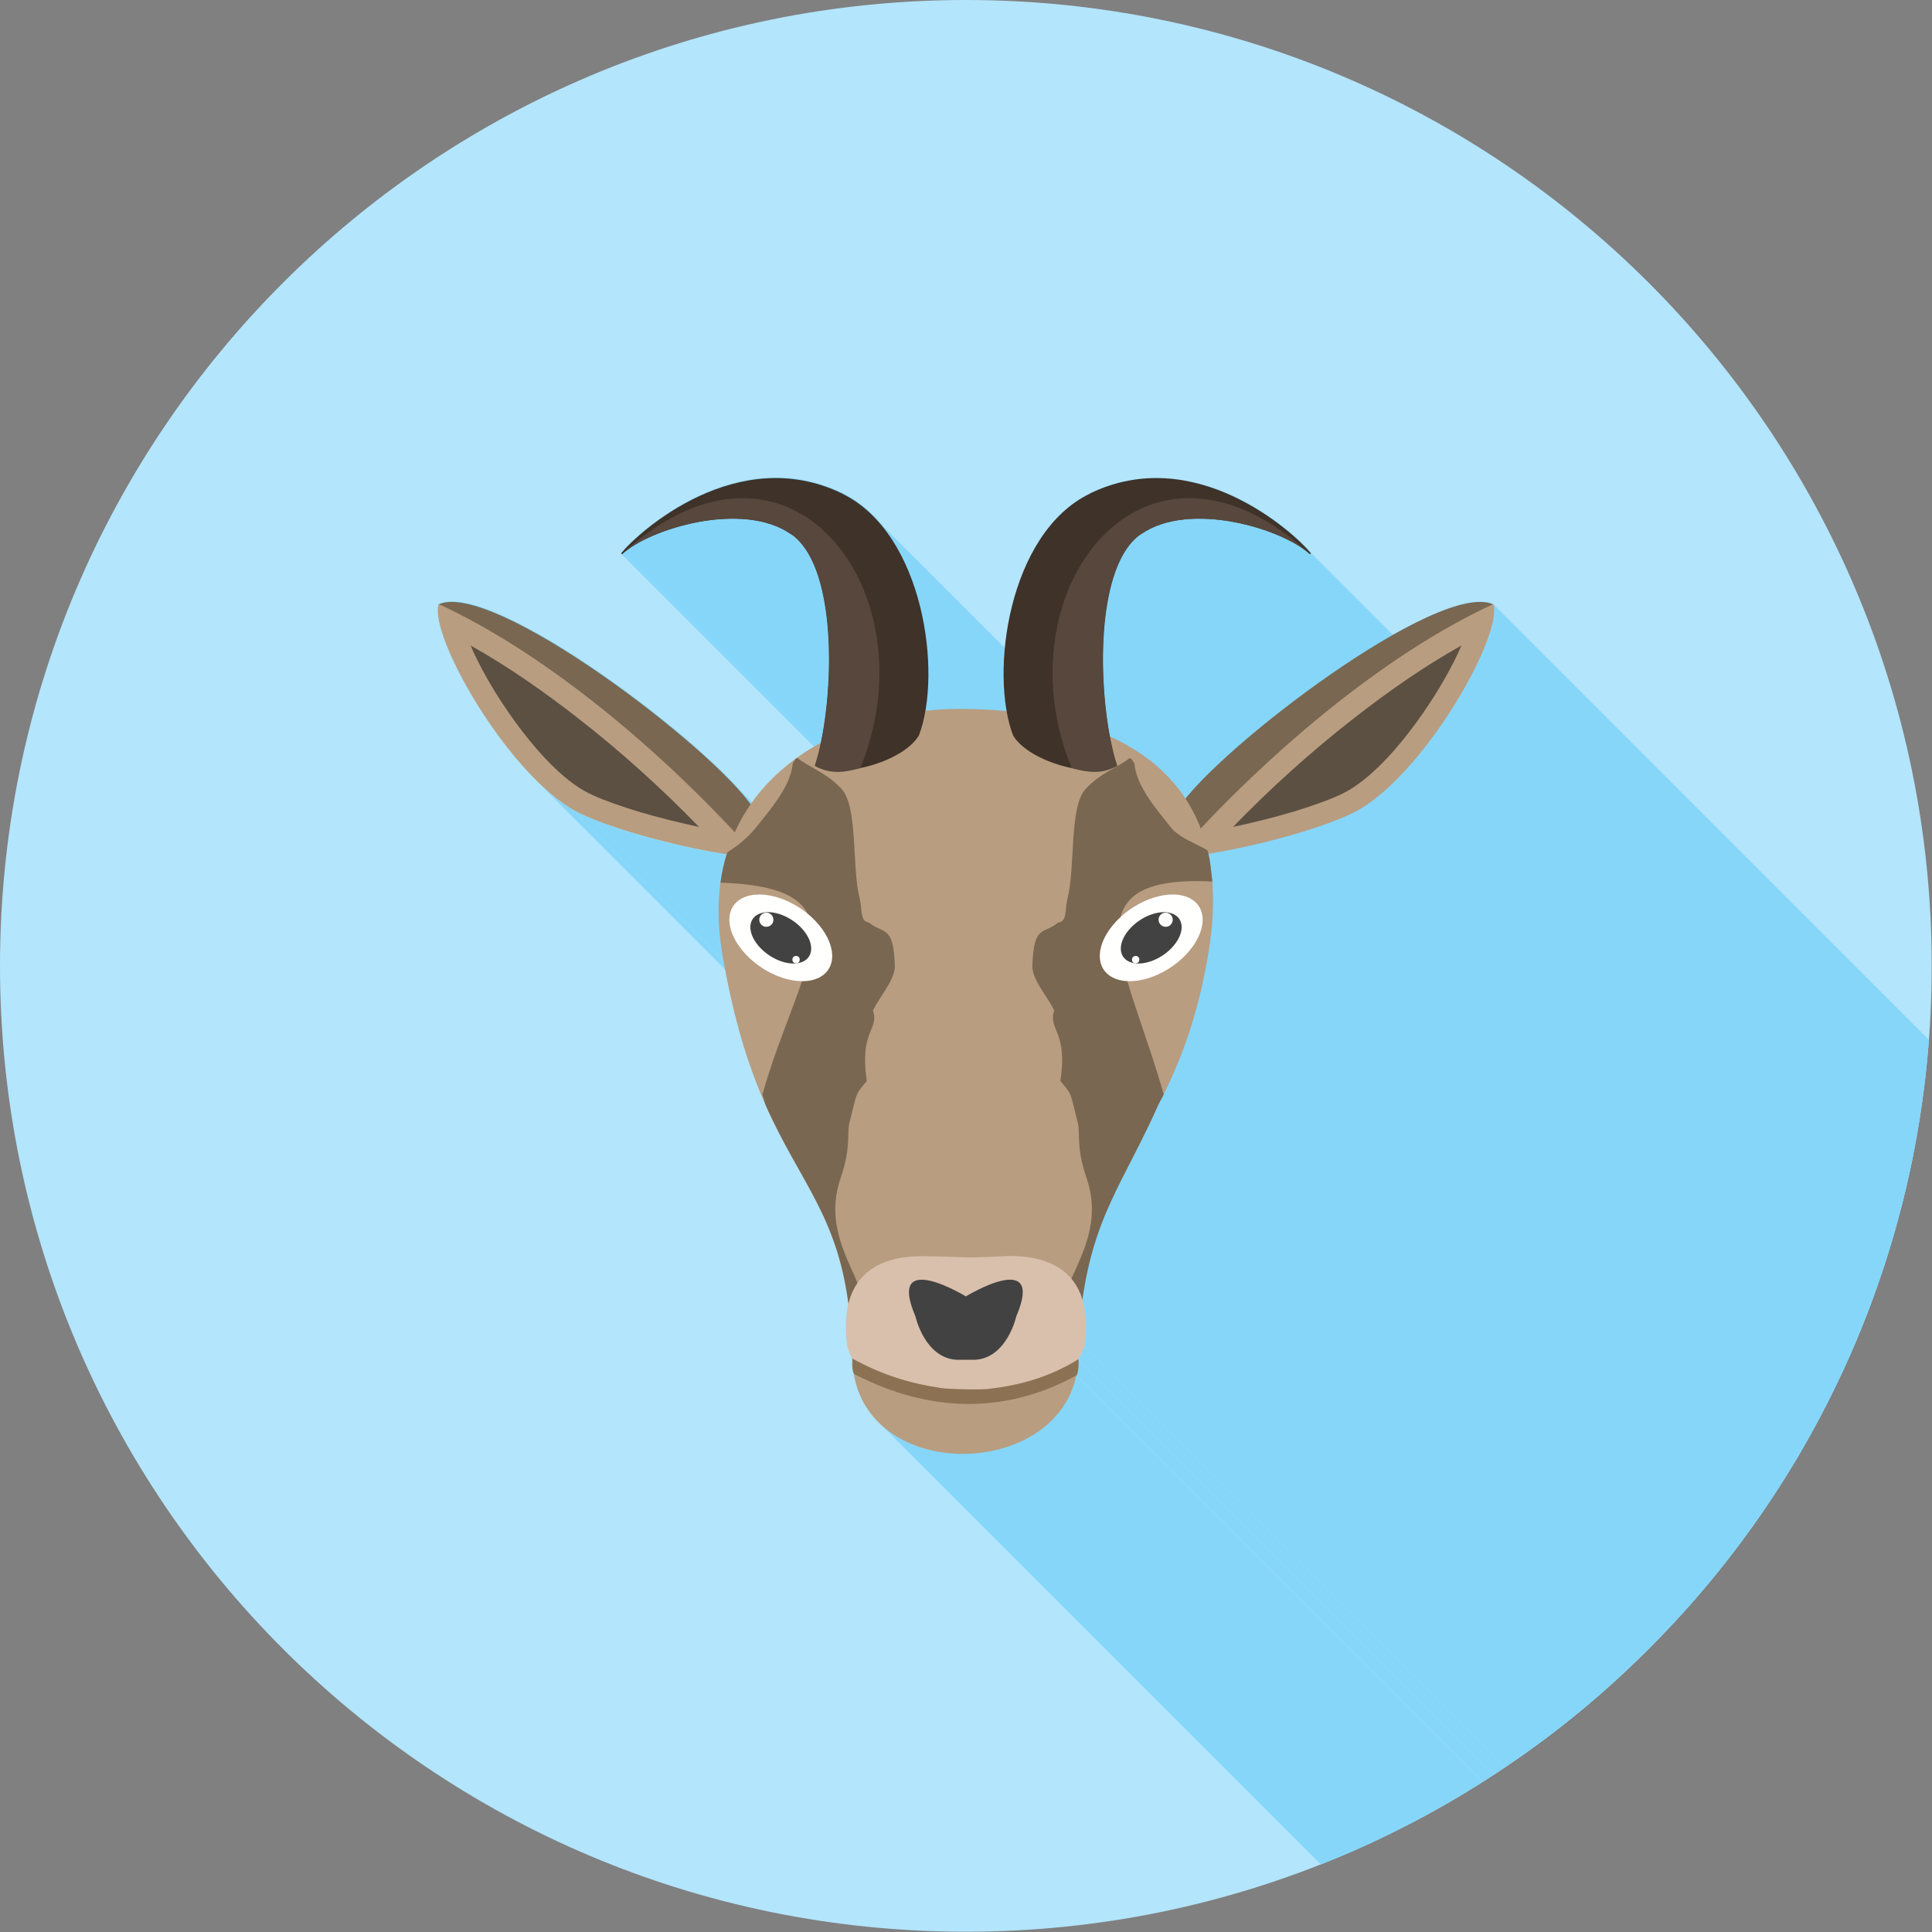 <?xml version="1.0" encoding="UTF-8"?>
<!DOCTYPE svg PUBLIC "-//W3C//DTD SVG 1.1//EN" "http://www.w3.org/Graphics/SVG/1.1/DTD/svg11.dtd">
<!-- Creator: CorelDRAW -->
<svg xmlns="http://www.w3.org/2000/svg" xml:space="preserve" width="6.827in" height="6.827in" style="shape-rendering:geometricPrecision; text-rendering:geometricPrecision; image-rendering:optimizeQuality; fill-rule:evenodd; clip-rule:evenodd"
viewBox="0 0 6.827 6.827"
 xmlns:xlink="http://www.w3.org/1999/xlink">
 <rect x="0" y="0" width="6.827" height="6.827" fill="#808080" stroke="none"/>
 <defs>
  <style type="text/css">
   <![CDATA[
    .fil2 {fill:none}
    .fil10 {fill:#3F3229}
    .fil7 {fill:#424242}
    .fil11 {fill:#57473C}
    .fil5 {fill:#5C5042}
    .fil3 {fill:#796751}
    .fil1 {fill:#86D6FA}
    .fil9 {fill:#8C7252}
    .fil0 {fill:#B3E5FC}
    .fil4 {fill:#B89D80}
    .fil8 {fill:#D9C0AC}
    .fil6 {fill:#FFFFFE}
   ]]>
  </style>
   <clipPath id="id0">
    <path d="M3.413 -3.93701e-006c1.885,0 3.413,1.528 3.413,3.413 0,1.885 -1.528,3.413 -3.413,3.413 -1.885,0 -3.413,-1.528 -3.413,-3.413 0,-1.885 1.528,-3.413 3.413,-3.413z"/>
   </clipPath>
 </defs>
 <g id="Layer_x0020_1">
  <path class="fil0" d="M3.413 -3.93701e-006c1.885,0 3.413,1.528 3.413,3.413 0,1.885 -1.528,3.413 -3.413,3.413 -1.885,0 -3.413,-1.528 -3.413,-3.413 0,-1.885 1.528,-3.413 3.413,-3.413z"/>
  <g style="clip-path:url(#id0)">
   <g id="_490945464">
    <g>
     <polygon id="_5178693441" class="fil1" points="2.823,1.911 6.609,5.697 6.596,5.685 6.582,5.674 6.566,5.664 6.549,5.654 6.531,5.646 6.512,5.639 6.493,5.633 6.473,5.629 6.452,5.625 6.432,5.622 6.41,5.62 6.389,5.619 6.367,5.619 6.346,5.62 6.324,5.621 6.302,5.623 6.281,5.626 6.259,5.63 6.238,5.634 6.216,5.638 6.196,5.644 6.175,5.649 6.156,5.655 6.136,5.662 6.118,5.669 6.1,5.676 6.082,5.683 6.066,5.691 6.051,5.699 6.036,5.707 6.023,5.715 6.01,5.724 5.999,5.732 5.989,5.74 2.203,1.954 2.213,1.946 2.224,1.937 2.236,1.929 2.25,1.921 2.264,1.913 2.28,1.905 2.296,1.897 2.313,1.89 2.331,1.882 2.35,1.876 2.369,1.869 2.389,1.863 2.409,1.857 2.43,1.852 2.451,1.847 2.473,1.843 2.494,1.84 2.516,1.837 2.538,1.835 2.56,1.833 2.581,1.833 2.603,1.833 2.624,1.834 2.645,1.836 2.666,1.838 2.686,1.842 2.706,1.847 2.726,1.853 2.744,1.86 2.762,1.868 2.78,1.877 2.796,1.888 2.81,1.899 "/>
     <polygon id="_517868912" class="fil1" points="4.626,1.947 8.412,5.733 8.419,5.741 4.633,1.955 "/>
     <polygon id="_517869968" class="fil1" points="4.624,1.954 8.41,5.74 8.4,5.732 8.389,5.724 8.377,5.715 8.363,5.707 8.349,5.699 8.333,5.691 8.317,5.683 8.3,5.676 8.282,5.669 8.263,5.662 8.244,5.655 8.224,5.649 8.203,5.644 8.183,5.638 8.162,5.634 8.14,5.63 8.119,5.626 8.097,5.623 8.075,5.621 8.053,5.62 8.032,5.619 8.01,5.619 7.989,5.62 7.968,5.622 7.947,5.625 7.927,5.629 7.907,5.633 7.887,5.639 7.869,5.646 7.851,5.654 7.833,5.664 7.817,5.674 7.803,5.685 7.791,5.697 7.779,5.71 7.768,5.725 7.757,5.741 7.748,5.758 7.739,5.777 7.731,5.797 7.723,5.817 7.717,5.839 7.71,5.861 7.705,5.884 7.7,5.908 7.696,5.932 7.693,5.957 7.69,5.982 7.687,6.008 7.686,6.034 7.684,6.061 7.683,6.087 7.683,6.113 7.683,6.14 7.684,6.166 7.685,6.193 7.687,6.219 7.689,6.245 7.691,6.27 7.694,6.295 7.697,6.319 7.7,6.343 7.704,6.366 7.708,6.389 3.922,2.602 3.918,2.58 3.914,2.557 3.91,2.533 3.907,2.509 3.905,2.484 3.902,2.458 3.9,2.433 3.899,2.406 3.898,2.38 3.897,2.354 3.897,2.327 3.897,2.301 3.898,2.274 3.899,2.248 3.901,2.222 3.903,2.196 3.906,2.171 3.91,2.146 3.914,2.121 3.919,2.098 3.924,2.075 3.93,2.052 3.937,2.031 3.944,2.01 3.952,1.991 3.961,1.972 3.971,1.955 3.981,1.939 3.992,1.924 4.004,1.91 4.017,1.898 4.031,1.888 4.047,1.877 4.064,1.868 4.082,1.86 4.101,1.853 4.12,1.847 4.14,1.842 4.161,1.838 4.181,1.836 4.202,1.834 4.224,1.833 4.245,1.833 4.267,1.833 4.289,1.835 4.311,1.837 4.332,1.84 4.354,1.843 4.375,1.847 4.396,1.852 4.417,1.857 4.438,1.863 4.457,1.869 4.477,1.876 4.495,1.882 4.513,1.89 4.53,1.897 4.547,1.905 4.562,1.913 4.577,1.921 4.59,1.929 4.603,1.937 4.614,1.946 "/>
     <polygon id="_517870016" class="fil1" points="3.102,1.841 6.888,5.627 6.905,5.648 6.922,5.669 6.937,5.692 6.952,5.715 6.966,5.739 6.978,5.764 6.99,5.79 7.001,5.816 7.011,5.843 7.021,5.87 7.029,5.898 7.036,5.926 7.043,5.954 7.049,5.982 7.054,6.01 7.058,6.038 7.061,6.066 7.064,6.094 7.066,6.121 7.067,6.148 7.067,6.175 7.066,6.201 7.065,6.226 7.063,6.251 7.06,6.275 7.056,6.298 3.27,2.512 3.273,2.489 3.276,2.465 3.278,2.44 3.28,2.415 3.28,2.388 3.28,2.362 3.279,2.335 3.278,2.307 3.275,2.28 3.272,2.252 3.268,2.223 3.263,2.195 3.257,2.167 3.25,2.139 3.243,2.111 3.234,2.084 3.225,2.057 3.215,2.03 3.204,2.004 3.192,1.978 3.179,1.953 3.166,1.929 3.151,1.905 3.135,1.883 3.119,1.861 "/>
     <polygon id="_517869656" class="fil1" points="3.925,2.618 7.711,6.404 7.712,6.41 7.713,6.416 7.715,6.422 7.716,6.428 7.717,6.434 7.719,6.44 7.72,6.445 7.722,6.451 7.723,6.456 7.724,6.462 7.726,6.467 7.727,6.472 7.729,6.477 7.73,6.482 7.732,6.487 7.734,6.492 3.947,2.706 3.946,2.701 3.944,2.696 3.943,2.691 3.941,2.686 3.94,2.681 3.938,2.675 3.937,2.67 3.935,2.665 3.934,2.659 3.932,2.653 3.931,2.648 3.93,2.642 3.928,2.636 3.927,2.63 3.926,2.624 "/>
     <polygon id="_517870808" class="fil1" points="3.947,2.706 7.734,6.492 7.729,6.494 7.725,6.496 7.721,6.498 7.717,6.5 7.713,6.502 7.709,6.503 7.705,6.505 7.701,6.506 7.696,6.508 7.692,6.509 7.688,6.51 7.683,6.511 7.679,6.512 7.674,6.512 7.67,6.513 7.665,6.513 7.66,6.513 7.655,6.513 7.65,6.513 7.645,6.513 7.64,6.513 7.634,6.513 7.629,6.512 7.623,6.511 7.617,6.51 7.611,6.509 7.605,6.508 7.599,6.507 7.593,6.505 7.586,6.503 7.579,6.502 7.572,6.5 3.786,2.713 3.793,2.715 3.8,2.717 3.806,2.719 3.813,2.72 3.819,2.722 3.825,2.723 3.831,2.724 3.837,2.725 3.843,2.726 3.848,2.726 3.853,2.727 3.859,2.727 3.864,2.727 3.869,2.727 3.874,2.727 3.879,2.727 3.883,2.726 3.888,2.726 3.893,2.725 3.897,2.724 3.901,2.724 3.906,2.723 3.91,2.721 3.914,2.72 3.919,2.719 3.923,2.717 3.927,2.716 3.931,2.714 3.935,2.712 3.939,2.71 3.943,2.708 "/>
     <polygon id="_517870952" class="fil1" points="4.201,2.969 7.987,6.756 7.975,6.755 7.964,6.753 7.954,6.752 7.945,6.75 7.936,6.747 7.928,6.744 7.922,6.741 7.916,6.738 7.911,6.733 4.125,2.947 4.13,2.951 4.135,2.955 4.142,2.958 4.15,2.961 4.158,2.963 4.168,2.965 4.178,2.967 4.189,2.968 "/>
     <polygon id="_517870616" class="fil1" points="4.633,1.955 8.419,5.741 8.415,5.745 4.629,1.959 "/>
     <polygon id="_517870688" class="fil1" points="4.629,1.959 8.415,5.745 8.415,5.744 8.414,5.744 8.414,5.743 8.413,5.743 8.412,5.742 8.412,5.741 8.411,5.741 8.41,5.74 4.624,1.954 4.625,1.954 4.625,1.955 4.626,1.956 4.627,1.956 4.627,1.957 4.628,1.957 4.629,1.958 "/>
     <polygon id="_517870856" class="fil1" points="5.277,2.135 9.063,5.922 9.066,5.933 9.066,5.946 9.065,5.961 9.063,5.978 9.059,5.997 9.053,6.016 9.046,6.038 9.038,6.06 9.028,6.084 9.017,6.109 9.005,6.134 8.992,6.161 8.978,6.188 8.963,6.215 8.947,6.243 8.93,6.271 8.913,6.299 8.894,6.327 8.875,6.355 8.856,6.382 8.835,6.41 8.815,6.436 8.793,6.462 8.772,6.487 8.75,6.512 8.728,6.535 8.705,6.557 8.683,6.578 8.66,6.597 8.638,6.615 8.615,6.631 8.593,6.645 4.806,2.859 4.829,2.845 4.851,2.829 4.874,2.811 4.897,2.792 4.919,2.771 4.941,2.749 4.964,2.725 4.985,2.701 5.007,2.676 5.028,2.65 5.049,2.623 5.069,2.596 5.089,2.568 5.108,2.541 5.126,2.513 5.144,2.484 5.161,2.457 5.177,2.429 5.192,2.401 5.206,2.374 5.219,2.348 5.231,2.323 5.242,2.298 5.251,2.274 5.26,2.252 5.267,2.23 5.272,2.21 5.276,2.192 5.279,2.175 5.28,2.16 5.279,2.147 "/>
     <polygon id="_517870640" class="fil1" points="3.922,2.602 7.708,6.389 7.708,6.391 7.709,6.393 7.709,6.395 7.709,6.396 7.71,6.398 7.71,6.4 7.71,6.402 7.711,6.404 3.925,2.618 3.924,2.616 3.924,2.614 3.923,2.612 3.923,2.61 3.923,2.608 3.922,2.606 3.922,2.604 "/>
     <polygon id="_517870784" class="fil1" points="4.806,2.859 8.593,6.645 8.583,6.651 8.573,6.656 8.563,6.661 8.551,6.667 8.539,6.672 8.526,6.678 8.512,6.683 8.498,6.689 8.483,6.694 8.468,6.7 8.452,6.706 8.435,6.711 8.418,6.717 8.401,6.722 8.383,6.728 8.365,6.733 8.347,6.738 8.328,6.744 8.309,6.749 8.29,6.754 8.271,6.759 8.251,6.764 8.232,6.769 8.212,6.773 8.192,6.778 8.173,6.782 8.153,6.786 8.134,6.79 8.114,6.794 8.095,6.797 8.076,6.801 8.057,6.804 4.27,3.017 4.289,3.014 4.308,3.011 4.328,3.007 4.347,3.004 4.367,3 4.386,2.996 4.406,2.991 4.426,2.987 4.445,2.982 4.465,2.978 4.484,2.973 4.504,2.968 4.523,2.963 4.542,2.957 4.56,2.952 4.579,2.947 4.597,2.941 4.615,2.936 4.632,2.931 4.649,2.925 4.665,2.919 4.681,2.914 4.697,2.908 4.712,2.903 4.726,2.897 4.74,2.891 4.753,2.886 4.765,2.88 4.776,2.875 4.787,2.87 4.797,2.864 "/>
     <polygon id="_517870664" class="fil1" points="4.205,2.97 7.991,6.756 7.991,6.756 7.99,6.756 7.99,6.756 7.989,6.756 7.989,6.756 7.988,6.756 7.987,6.756 7.987,6.756 4.201,2.969 4.201,2.969 4.202,2.969 4.202,2.969 4.203,2.969 4.203,2.969 4.204,2.969 4.205,2.969 "/>
     <polygon id="_517870304" class="fil1" points="4.27,3.018 8.056,6.804 8.048,6.805 8.04,6.806 8.032,6.807 8.024,6.809 8.016,6.81 8.009,6.811 8.001,6.812 7.993,6.813 7.986,6.814 7.978,6.814 7.971,6.815 7.964,6.816 7.956,6.817 7.949,6.817 7.942,6.818 7.935,6.819 4.149,3.032 4.156,3.032 4.163,3.031 4.17,3.031 4.177,3.03 4.185,3.029 4.192,3.028 4.2,3.027 4.207,3.026 4.215,3.026 4.222,3.025 4.23,3.023 4.238,3.022 4.246,3.021 4.254,3.02 4.262,3.019 "/>
     <polygon id="_517870880" class="fil1" points="3.786,2.713 7.572,6.5 7.564,6.498 7.556,6.496 7.548,6.494 7.54,6.492 7.532,6.49 7.524,6.487 7.517,6.485 7.509,6.482 7.501,6.479 7.493,6.476 7.486,6.473 7.478,6.47 7.471,6.467 7.464,6.463 7.457,6.46 7.45,6.456 7.443,6.452 7.436,6.449 7.43,6.445 7.423,6.44 7.417,6.436 7.411,6.432 7.406,6.428 7.4,6.423 7.395,6.419 7.39,6.414 7.385,6.409 3.599,2.623 3.604,2.628 3.609,2.632 3.614,2.637 3.619,2.641 3.625,2.646 3.631,2.65 3.637,2.654 3.643,2.658 3.65,2.662 3.657,2.666 3.663,2.67 3.67,2.674 3.677,2.677 3.685,2.68 3.692,2.684 3.7,2.687 3.707,2.69 3.715,2.693 3.723,2.696 3.73,2.698 3.738,2.701 3.746,2.703 3.754,2.706 3.762,2.708 3.77,2.71 3.778,2.712 "/>
     <polygon id="_521424080" class="fil1" points="2.998,4.605 6.785,8.392 6.785,8.395 6.785,8.398 6.786,8.401 6.786,8.404 6.787,8.407 6.787,8.41 6.787,8.413 6.788,8.416 3.001,4.63 3.001,4.627 3.001,4.624 3,4.62 3,4.617 3,4.614 2.999,4.611 2.999,4.608 "/>
     <polygon id="_521424536" class="fil1" points="3.001,4.63 6.788,8.416 6.788,8.421 6.789,8.426 6.789,8.431 6.79,8.435 6.79,8.44 6.791,8.445 6.791,8.45 6.792,8.455 6.792,8.461 6.792,8.466 6.793,8.471 6.793,8.476 6.794,8.481 6.794,8.486 6.794,8.492 6.795,8.497 6.795,8.502 6.795,8.508 6.796,8.513 6.796,8.519 6.796,8.524 6.796,8.53 6.797,8.535 6.797,8.541 6.797,8.546 6.797,8.552 6.797,8.558 6.797,8.564 6.798,8.569 6.798,8.575 6.798,8.581 6.798,8.587 3.012,4.801 3.011,4.795 3.011,4.789 3.011,4.783 3.011,4.777 3.011,4.772 3.011,4.766 3.011,4.76 3.01,4.755 3.01,4.749 3.01,4.743 3.01,4.738 3.01,4.732 3.009,4.727 3.009,4.722 3.009,4.716 3.008,4.711 3.008,4.705 3.008,4.7 3.007,4.695 3.007,4.69 3.007,4.685 3.006,4.679 3.006,4.674 3.005,4.669 3.005,4.664 3.004,4.659 3.004,4.654 3.004,4.649 3.003,4.644 3.002,4.639 3.002,4.635 "/>
     <polygon id="_521424368" class="fil1" points="2.653,2.842 6.439,6.629 6.44,6.63 6.441,6.631 6.442,6.633 6.443,6.634 6.444,6.635 6.445,6.637 6.446,6.638 6.447,6.639 2.66,2.853 2.66,2.852 2.659,2.85 2.658,2.849 2.657,2.848 2.656,2.846 2.655,2.845 2.654,2.844 "/>
     <polygon id="_521423936" class="fil1" points="2.568,3.019 6.355,6.806 6.335,6.803 6.316,6.799 6.296,6.796 6.277,6.792 6.257,6.788 6.237,6.784 6.217,6.78 6.197,6.775 6.177,6.771 6.157,6.766 6.137,6.761 6.117,6.756 6.097,6.751 6.078,6.746 6.059,6.74 6.04,6.735 6.021,6.729 6.003,6.724 5.985,6.718 5.968,6.713 5.951,6.707 5.935,6.701 5.919,6.695 5.904,6.69 5.889,6.684 5.875,6.678 5.862,6.673 5.849,6.667 5.837,6.662 5.826,6.656 5.816,6.651 5.807,6.645 2.02,2.859 2.03,2.864 2.04,2.87 2.051,2.875 2.063,2.881 2.075,2.886 2.089,2.892 2.103,2.898 2.117,2.903 2.133,2.909 2.149,2.915 2.165,2.921 2.182,2.926 2.199,2.932 2.217,2.938 2.235,2.943 2.254,2.949 2.273,2.954 2.292,2.959 2.311,2.965 2.331,2.97 2.35,2.975 2.37,2.98 2.39,2.984 2.41,2.989 2.43,2.993 2.45,2.998 2.47,3.002 2.49,3.006 2.51,3.009 2.53,3.013 2.549,3.016 "/>
     <polygon id="_521424056" class="fil1" points="3.833,4.759 7.619,8.545 7.618,8.548 7.617,8.551 7.615,8.554 7.614,8.557 7.613,8.56 7.611,8.563 7.61,8.566 7.609,8.569 7.607,8.572 7.606,8.575 7.604,8.578 7.603,8.58 7.602,8.583 7.6,8.586 7.599,8.589 7.598,8.592 3.811,4.805 3.813,4.803 3.814,4.8 3.815,4.797 3.817,4.794 3.818,4.791 3.82,4.788 3.821,4.786 3.822,4.783 3.824,4.78 3.825,4.777 3.826,4.774 3.828,4.771 3.829,4.768 3.83,4.765 3.832,4.762 "/>
     <polygon id="_521424272" class="fil1" points="3.811,4.805 7.598,8.592 7.598,8.594 7.598,8.597 7.598,8.6 7.597,8.604 7.597,8.607 7.597,8.611 7.597,8.615 7.597,8.619 7.596,8.623 7.596,8.627 7.595,8.631 7.594,8.635 7.593,8.639 7.592,8.642 7.591,8.645 7.59,8.647 3.804,4.861 3.805,4.859 3.806,4.856 3.807,4.852 3.808,4.849 3.809,4.845 3.809,4.841 3.81,4.837 3.81,4.833 3.811,4.829 3.811,4.825 3.811,4.821 3.811,4.817 3.811,4.814 3.811,4.811 3.811,4.808 "/>
     <polygon id="_521424152" class="fil1" points="3.804,4.861 7.59,8.647 7.581,8.68 7.569,8.711 7.555,8.74 7.537,8.766 7.517,8.791 7.495,8.814 7.471,8.834 7.445,8.853 7.417,8.869 7.388,8.883 7.357,8.895 7.326,8.905 7.293,8.913 7.26,8.919 7.227,8.922 7.194,8.924 7.16,8.923 7.127,8.92 7.094,8.914 7.062,8.907 7.031,8.897 7.001,8.886 6.972,8.871 6.944,8.855 6.918,8.836 6.895,8.816 3.108,5.029 3.132,5.05 3.158,5.069 3.185,5.085 3.214,5.099 3.244,5.111 3.276,5.121 3.308,5.128 3.341,5.133 3.374,5.136 3.407,5.137 3.441,5.136 3.474,5.132 3.507,5.127 3.539,5.119 3.571,5.109 3.601,5.097 3.63,5.083 3.658,5.066 3.684,5.048 3.709,5.027 3.731,5.005 3.751,4.98 3.768,4.953 3.783,4.925 3.795,4.894 "/>
     <polygon id="_521424200" class="fil1" points="2.672,2.864 6.458,6.65 6.463,6.655 6.468,6.661 6.472,6.666 6.476,6.67 6.48,6.675 6.483,6.68 2.697,2.893 2.694,2.889 2.69,2.884 2.686,2.879 2.682,2.874 2.677,2.869 "/>
     <polygon id="_521424344" class="fil1" points="2.697,2.893 6.483,6.68 6.489,6.688 6.493,6.697 6.495,6.704 6.496,6.711 6.496,6.718 6.494,6.724 6.491,6.729 6.487,6.734 6.482,6.739 6.475,6.742 6.468,6.746 6.459,6.749 6.449,6.751 6.439,6.753 6.427,6.754 6.415,6.755 2.628,2.969 2.641,2.968 2.652,2.967 2.663,2.965 2.673,2.962 2.681,2.959 2.689,2.956 2.696,2.952 2.701,2.948 2.705,2.943 2.708,2.938 2.71,2.932 2.71,2.925 2.709,2.918 2.706,2.91 2.702,2.902 "/>
     <polygon id="_521424512" class="fil1" points="2.628,2.969 6.415,6.755 6.414,6.755 6.413,6.755 6.412,6.756 6.411,6.756 6.41,6.756 6.41,6.756 6.409,6.756 6.408,6.756 2.622,2.97 2.622,2.969 2.623,2.969 2.624,2.969 2.625,2.969 2.626,2.969 2.627,2.969 2.627,2.969 "/>
     <polygon id="_521423864" class="fil1" points="2.622,2.97 6.408,6.756 6.408,6.756 6.409,6.757 6.409,6.757 6.409,6.757 6.41,6.758 6.41,6.758 6.41,6.758 6.411,6.759 2.624,2.973 2.624,2.972 2.624,2.972 2.623,2.971 2.623,2.971 2.623,2.971 2.622,2.97 2.622,2.97 "/>
     <polygon id="_521424800" class="fil1" points="2.624,2.973 6.411,6.759 6.414,6.763 6.417,6.766 6.421,6.77 6.424,6.774 6.428,6.778 6.431,6.781 6.434,6.785 6.438,6.789 6.441,6.793 6.444,6.796 6.448,6.8 6.451,6.804 6.454,6.807 6.458,6.811 6.461,6.815 6.464,6.819 2.678,3.032 2.675,3.029 2.671,3.025 2.668,3.021 2.665,3.018 2.662,3.014 2.658,3.01 2.655,3.006 2.652,3.003 2.648,2.999 2.645,2.995 2.641,2.991 2.638,2.988 2.635,2.984 2.631,2.98 2.628,2.976 "/>
     <polygon id="_521424896" class="fil1" points="2.678,3.032 6.464,6.819 6.458,6.818 6.451,6.818 6.445,6.817 6.438,6.816 6.432,6.816 6.425,6.815 6.418,6.814 6.411,6.813 6.404,6.813 6.397,6.812 6.39,6.811 6.383,6.81 6.376,6.809 6.369,6.808 6.362,6.807 6.355,6.806 2.568,3.019 2.576,3.02 2.583,3.022 2.59,3.023 2.597,3.024 2.604,3.024 2.611,3.025 2.618,3.026 2.625,3.027 2.632,3.028 2.639,3.029 2.645,3.029 2.652,3.03 2.659,3.031 2.665,3.031 2.672,3.032 "/>
     <polygon id="_521424608" class="fil1" points="2.568,3.019 6.355,6.806 6.355,6.806 6.355,6.806 6.355,6.806 6.355,6.806 2.568,3.019 2.568,3.019 2.568,3.019 2.568,3.019 "/>
     <polygon id="_521424704" class="fil1" points="2.568,2.746 6.355,6.532 6.38,6.559 6.403,6.584 6.423,6.607 6.439,6.629 2.653,2.842 2.637,2.821 2.617,2.798 2.594,2.773 "/>
     <polygon id="_521392760" class="fil1" points="2.02,2.859 5.807,6.645 5.784,6.631 5.762,6.615 5.739,6.597 5.716,6.578 5.694,6.557 1.908,2.771 1.93,2.792 1.953,2.811 1.975,2.829 1.998,2.845 "/>
     <polygon id="_521392904" class="fil1" points="3.825,4.593 7.611,8.379 7.612,8.383 7.613,8.387 7.615,8.392 7.616,8.396 7.617,8.4 7.618,8.405 7.618,8.409 7.619,8.414 7.62,8.418 7.621,8.423 7.621,8.428 7.622,8.432 7.622,8.437 7.623,8.442 7.623,8.447 7.624,8.452 7.624,8.458 7.624,8.463 7.624,8.468 7.624,8.474 7.624,8.479 7.624,8.485 7.624,8.49 7.624,8.496 7.623,8.502 7.623,8.508 7.623,8.514 7.622,8.52 7.621,8.526 7.621,8.532 7.62,8.539 7.619,8.545 3.833,4.759 3.834,4.752 3.835,4.746 3.835,4.74 3.836,4.734 3.836,4.728 3.837,4.722 3.837,4.716 3.837,4.71 3.838,4.704 3.838,4.699 3.838,4.693 3.838,4.687 3.838,4.682 3.838,4.677 3.838,4.671 3.837,4.666 3.837,4.661 3.837,4.656 3.836,4.651 3.836,4.646 3.835,4.641 3.834,4.637 3.834,4.632 3.833,4.627 3.832,4.623 3.831,4.618 3.83,4.614 3.829,4.61 3.828,4.605 3.827,4.601 3.826,4.597 "/>
     <polygon id="_521392808" class="fil1" points="2.203,1.954 5.989,5.74 5.988,5.741 5.988,5.741 5.987,5.742 5.986,5.743 5.986,5.743 5.985,5.744 5.984,5.744 5.984,5.745 2.197,1.959 2.198,1.958 2.199,1.957 2.199,1.957 2.2,1.956 2.201,1.956 2.201,1.955 2.202,1.954 "/>
     <polygon id="_521392688" class="fil1" points="4.27,3.017 8.057,6.804 8.058,6.809 8.059,6.814 8.06,6.819 8.061,6.824 8.062,6.83 8.062,6.835 8.063,6.84 8.064,6.846 4.278,3.059 4.277,3.054 4.276,3.049 4.275,3.043 4.275,3.038 4.274,3.033 4.273,3.028 4.272,3.023 "/>
     <polygon id="_521392712" class="fil1" points="3.27,2.512 7.056,6.298 7.055,6.304 7.054,6.31 7.053,6.316 7.052,6.322 7.05,6.327 7.049,6.333 7.048,6.338 7.046,6.344 7.045,6.349 7.043,6.355 7.042,6.36 7.04,6.365 7.038,6.37 7.037,6.375 7.035,6.38 7.033,6.385 3.247,2.598 3.249,2.594 3.25,2.589 3.252,2.584 3.254,2.579 3.255,2.573 3.257,2.568 3.258,2.563 3.26,2.558 3.261,2.552 3.263,2.547 3.264,2.541 3.265,2.535 3.267,2.53 3.268,2.524 3.269,2.518 "/>
     <polygon id="_521393024" class="fil1" points="3.247,2.598 7.033,6.385 7.03,6.39 7.026,6.395 7.022,6.4 7.018,6.405 7.014,6.409 7.009,6.414 7.004,6.419 6.999,6.423 6.993,6.428 6.988,6.432 6.982,6.436 6.976,6.44 6.969,6.445 6.963,6.449 6.956,6.452 6.95,6.456 6.943,6.46 6.935,6.463 6.928,6.467 6.921,6.47 6.913,6.473 6.906,6.476 6.898,6.479 6.89,6.482 6.883,6.485 6.875,6.487 6.867,6.49 6.859,6.492 6.851,6.494 6.843,6.496 6.835,6.498 6.827,6.5 3.041,2.713 3.049,2.712 3.057,2.71 3.065,2.708 3.073,2.706 3.081,2.703 3.088,2.701 3.096,2.698 3.104,2.696 3.112,2.693 3.12,2.69 3.127,2.687 3.135,2.684 3.142,2.68 3.149,2.677 3.156,2.674 3.163,2.67 3.17,2.666 3.177,2.662 3.183,2.658 3.189,2.654 3.196,2.65 3.201,2.646 3.207,2.641 3.213,2.637 3.218,2.632 3.223,2.628 3.228,2.623 3.232,2.618 3.236,2.613 3.24,2.608 3.244,2.603 "/>
     <polygon id="_521393072" class="fil1" points="3.041,2.713 6.827,6.5 6.82,6.502 6.813,6.503 6.807,6.505 6.8,6.507 6.794,6.508 6.788,6.509 6.782,6.51 6.776,6.511 6.77,6.512 6.765,6.513 6.759,6.513 6.754,6.513 6.749,6.513 6.744,6.513 6.739,6.513 6.734,6.513 6.73,6.513 6.725,6.512 6.72,6.512 6.716,6.511 6.711,6.51 6.707,6.509 6.703,6.508 6.699,6.506 6.694,6.505 6.69,6.503 6.686,6.502 6.682,6.5 6.678,6.498 6.674,6.496 6.67,6.494 6.666,6.492 2.879,2.706 2.883,2.708 2.888,2.71 2.892,2.712 2.896,2.714 2.9,2.716 2.904,2.717 2.908,2.719 2.912,2.72 2.917,2.721 2.921,2.723 2.925,2.724 2.93,2.724 2.934,2.725 2.939,2.726 2.943,2.726 2.948,2.727 2.953,2.727 2.958,2.727 2.963,2.727 2.968,2.727 2.973,2.727 2.979,2.726 2.984,2.726 2.99,2.725 2.996,2.724 3.002,2.723 3.008,2.722 3.014,2.72 3.02,2.719 3.027,2.717 3.034,2.715 "/>
     <polygon id="_521392352" class="fil1" points="4.284,3.114 8.07,6.9 8.07,6.897 8.07,6.893 8.069,6.89 8.069,6.886 8.069,6.883 8.068,6.88 8.068,6.876 8.067,6.873 8.067,6.869 8.067,6.866 8.066,6.862 8.066,6.859 8.065,6.856 8.065,6.852 8.064,6.849 8.064,6.846 4.278,3.059 4.278,3.063 4.279,3.066 4.279,3.069 4.279,3.073 4.28,3.076 4.28,3.08 4.281,3.083 4.281,3.086 4.282,3.09 4.282,3.093 4.282,3.097 4.283,3.1 4.283,3.104 4.283,3.107 4.284,3.111 "/>
     <polygon id="_521393576" class="fil1" points="2.894,3.268 6.68,7.055 6.686,7.062 6.692,7.07 6.697,7.078 6.702,7.085 6.706,7.093 6.71,7.1 6.713,7.108 6.716,7.115 6.719,7.123 6.721,7.13 6.723,7.137 6.725,7.144 6.726,7.151 6.726,7.158 6.726,7.165 6.726,7.171 6.725,7.178 6.724,7.184 6.723,7.19 6.721,7.196 6.719,7.202 6.716,7.207 6.713,7.212 6.709,7.217 6.705,7.222 6.701,7.226 6.696,7.23 6.691,7.234 6.685,7.238 6.679,7.241 6.673,7.244 6.666,7.246 6.664,7.247 6.661,7.248 6.658,7.249 6.656,7.249 6.653,7.25 6.65,7.25 6.647,7.251 6.644,7.251 6.642,7.252 6.639,7.252 6.636,7.252 6.633,7.253 6.63,7.253 6.627,7.253 6.624,7.253 6.621,7.253 2.835,3.467 2.838,3.467 2.841,3.467 2.844,3.467 2.847,3.466 2.85,3.466 2.852,3.466 2.855,3.466 2.858,3.465 2.861,3.465 2.864,3.464 2.867,3.464 2.869,3.463 2.872,3.462 2.875,3.462 2.877,3.461 2.88,3.46 2.887,3.457 2.893,3.455 2.899,3.451 2.905,3.448 2.91,3.444 2.915,3.44 2.919,3.435 2.923,3.431 2.926,3.426 2.93,3.421 2.932,3.415 2.935,3.41 2.937,3.404 2.938,3.398 2.939,3.392 2.94,3.385 2.94,3.379 2.94,3.372 2.939,3.365 2.938,3.358 2.937,3.351 2.935,3.344 2.933,3.336 2.93,3.329 2.927,3.321 2.924,3.314 2.92,3.306 2.915,3.299 2.91,3.291 2.905,3.284 2.9,3.276 "/>
     <polygon id="_521393696" class="fil1" points="2.835,3.467 6.621,7.253 6.614,7.253 6.608,7.253 6.601,7.252 6.594,7.251 6.587,7.25 6.58,7.249 6.573,7.247 6.566,7.246 6.559,7.244 6.552,7.241 6.545,7.239 6.538,7.236 6.531,7.234 6.524,7.231 6.516,7.227 6.509,7.224 6.503,7.22 6.496,7.217 6.489,7.213 6.482,7.208 6.475,7.204 6.469,7.199 6.462,7.195 6.456,7.19 6.45,7.185 6.444,7.18 6.438,7.174 6.432,7.169 2.645,3.383 2.651,3.388 2.657,3.393 2.663,3.399 2.67,3.404 2.676,3.409 2.683,3.413 2.689,3.418 2.696,3.422 2.703,3.426 2.709,3.43 2.716,3.434 2.723,3.438 2.73,3.441 2.737,3.444 2.744,3.447 2.751,3.45 2.758,3.453 2.766,3.455 2.773,3.457 2.78,3.459 2.787,3.461 2.794,3.463 2.801,3.464 2.808,3.465 2.815,3.466 2.821,3.466 2.828,3.467 "/>
     <polygon id="_521393384" class="fil1" points="2.875,3.248 6.662,7.035 6.666,7.04 6.671,7.045 6.675,7.05 6.68,7.055 2.894,3.268 2.889,3.263 2.885,3.258 2.88,3.253 "/>
     <polygon id="_521393744" class="fil1" points="4.095,3.9 7.881,7.686 7.87,7.711 7.86,7.734 7.849,7.757 7.838,7.78 7.827,7.801 7.816,7.823 7.806,7.843 7.796,7.864 7.785,7.884 7.775,7.903 7.765,7.923 7.755,7.942 7.746,7.961 7.736,7.98 7.727,7.999 7.718,8.018 7.709,8.037 7.701,8.057 7.692,8.077 7.684,8.096 7.676,8.117 7.669,8.137 7.661,8.158 7.655,8.18 7.648,8.202 7.642,8.225 7.636,8.249 7.63,8.273 7.625,8.298 7.62,8.324 7.615,8.351 7.611,8.379 3.825,4.593 3.829,4.565 3.833,4.538 3.838,4.512 3.844,4.487 3.849,4.463 3.855,4.439 3.862,4.416 3.868,4.394 3.875,4.372 3.882,4.351 3.89,4.33 3.898,4.31 3.906,4.29 3.914,4.271 3.923,4.251 3.932,4.232 3.941,4.213 3.95,4.194 3.959,4.175 3.969,4.156 3.979,4.136 3.989,4.117 3.999,4.097 4.009,4.077 4.02,4.057 4.03,4.036 4.041,4.015 4.052,3.993 4.062,3.971 4.073,3.948 4.084,3.924 "/>
     <polygon id="_521393480" class="fil1" points="4.228,3.192 8.015,6.978 8.019,6.983 8.022,6.988 8.025,6.993 8.028,6.999 8.03,7.004 8.032,7.01 8.034,7.016 8.035,7.022 8.036,7.029 8.036,7.035 8.036,7.042 8.035,7.049 8.034,7.056 8.033,7.063 8.031,7.07 8.029,7.078 8.026,7.085 8.023,7.092 8.019,7.1 8.015,7.107 8.011,7.115 8.006,7.123 8.001,7.13 7.995,7.138 7.989,7.145 7.984,7.152 7.978,7.158 7.973,7.164 7.967,7.17 7.961,7.175 7.954,7.181 7.948,7.186 7.941,7.191 7.935,7.196 7.928,7.201 7.921,7.206 7.914,7.21 7.907,7.214 7.9,7.219 7.893,7.222 7.886,7.226 7.878,7.229 7.871,7.233 7.864,7.236 7.856,7.238 7.849,7.241 7.842,7.243 7.834,7.245 7.827,7.247 7.82,7.249 7.812,7.25 7.805,7.251 7.798,7.252 7.791,7.253 7.784,7.253 7.777,7.253 7.77,7.253 3.984,3.467 3.991,3.467 3.998,3.467 4.005,3.466 4.012,3.466 4.019,3.465 4.026,3.464 4.033,3.462 4.041,3.461 4.048,3.459 4.055,3.457 4.063,3.455 4.07,3.452 4.077,3.449 4.085,3.446 4.092,3.443 4.099,3.44 4.106,3.436 4.114,3.432 4.121,3.428 4.128,3.424 4.135,3.42 4.142,3.415 4.148,3.41 4.155,3.405 4.162,3.4 4.168,3.395 4.174,3.389 4.18,3.383 4.186,3.378 4.192,3.372 4.198,3.365 4.203,3.359 4.209,3.352 4.215,3.344 4.22,3.336 4.225,3.329 4.229,3.321 4.233,3.314 4.237,3.306 4.24,3.299 4.242,3.291 4.245,3.284 4.246,3.277 4.248,3.27 4.249,3.263 4.249,3.256 4.25,3.249 4.249,3.242 4.249,3.236 4.248,3.23 4.246,3.224 4.244,3.218 4.242,3.212 4.239,3.207 4.236,3.202 4.232,3.197 "/>
     <polygon id="_521393456" class="fil1" points="3.984,3.467 7.77,7.253 7.765,7.253 7.761,7.252 7.756,7.252 7.751,7.251 7.746,7.25 7.742,7.249 7.737,7.248 7.733,7.246 7.726,7.244 7.72,7.241 7.714,7.238 7.708,7.234 7.703,7.23 7.698,7.226 7.694,7.222 3.908,3.435 3.912,3.44 3.917,3.444 3.922,3.448 3.928,3.451 3.934,3.455 3.94,3.457 3.947,3.46 3.951,3.461 3.956,3.463 3.96,3.464 3.965,3.465 3.97,3.465 3.974,3.466 3.979,3.466 "/>
    </g>
    <path id="_490945968" class="fil1" d="M4.278 3.059c3.93701e-006,1.5748e-005 3.93701e-006,2.75591e-005 7.87402e-006,4.33071e-005 0.002,0.018 0.004,0.037 0.006,0.055 -0.002,-0.019 -0.004,-0.037 -0.006,-0.055zm-0.088 -0.238c0.186,-0.232 0.908,-0.771 1.088,-0.686 0.034,0.108 -0.232,0.581 -0.471,0.724 -0.093,0.055 -0.335,0.126 -0.536,0.158 0.003,0.014 0.005,0.028 0.007,0.042 -0.002,-0.014 -0.005,-0.028 -0.008,-0.042 -0.043,0.007 -0.084,0.012 -0.121,0.015 0.018,-0.02 0.036,-0.041 0.055,-0.061 0,-0 0.001,-0.001 0.001,-0.001 -0.002,-7.08661e-005 -0.003,-0 -0.004,-0 -0.064,-0.004 -0.099,-0.023 -0.078,-0.064 0.007,-0.015 0.021,-0.032 0.044,-0.052 0.006,-0.01 0.014,-0.02 0.023,-0.031zm-0.632 -0.309c-0.043,-0.243 0.039,-0.644 0.293,-0.768 0.371,-0.181 0.721,0.135 0.783,0.21l-0.003 0.004c-0.002,-0.002 -0.003,-0.003 -0.005,-0.005 -0.1,-0.088 -0.423,-0.185 -0.593,-0.066 -0.149,0.104 -0.153,0.48 -0.109,0.715 0.001,0.005 0.002,0.01 0.003,0.016 0.007,0.033 0.014,0.062 0.023,0.088 -0.043,0.024 -0.086,0.03 -0.161,0.008 -0.085,-0.018 -0.173,-0.06 -0.206,-0.115 -0.01,-0.025 -0.017,-0.054 -0.023,-0.085zm-0.558 2.092c0.001,0.008 0.002,0.016 0.003,0.024 0.006,0.051 0.009,0.108 0.01,0.171 0.106,0.059 0.21,0.097 0.312,0.112 0.019,0.005 0.164,0.008 0.178,0.003 0.104,-0.012 0.208,-0.049 0.31,-0.112 5.51181e-005,-3.54331e-005 0,-6.69291e-005 0,-0 0.001,-0.062 0.004,-0.119 0.008,-0.171 0.001,-0.014 0.003,-0.027 0.004,-0.04 0.039,-0.326 0.16,-0.476 0.271,-0.691 -0.118,0.265 -0.228,0.389 -0.27,0.693 0.013,0.043 0.017,0.097 0.008,0.166 -0.007,0.016 -0.014,0.032 -0.022,0.047 0,0.012 -0,0.043 -0.007,0.056 -0.076,0.361 -0.719,0.377 -0.786,-0.005 -0.007,-0.013 -0.007,-0.042 -0.006,-0.052 -0.006,-0.014 -0.012,-0.029 -0.018,-0.045 -0.008,-0.062 -0.006,-0.113 0.005,-0.153 0,-1.5748e-005 -3.93701e-006,-3.14961e-005 1.1811e-005,-4.72441e-005zm-0.345 -1.763c0.003,0.004 0.005,0.007 0.007,0.01 0.016,0.015 0.028,0.029 0.037,0.041 0.033,0.049 -2.3622e-005,0.071 -0.069,0.076 -0.002,0 -0.004,0 -0.007,0 0.001,0.001 0.002,0.002 0.003,0.003 0.018,0.02 0.036,0.04 0.054,0.06 -0.034,-0.003 -0.071,-0.007 -0.11,-0.013 -3.14961e-005,-3.93701e-006 -5.90551e-005,-7.87402e-006 -8.66142e-005,-1.1811e-005 -0.203,-0.031 -0.453,-0.104 -0.548,-0.16 -0.239,-0.142 -0.505,-0.615 -0.471,-0.724 0.186,-0.087 0.947,0.489 1.104,0.707zm-0.459 -0.888c0.062,-0.076 0.412,-0.392 0.783,-0.21 0.253,0.124 0.335,0.525 0.293,0.767 -0.006,0.032 -0.013,0.061 -0.023,0.086 -0.033,0.055 -0.121,0.098 -0.206,0.115 -0.076,0.022 -0.118,0.016 -0.161,-0.008 0.008,-0.023 0.015,-0.05 0.021,-0.08 0.001,-0.002 0.001,-0.005 0.002,-0.007 0.047,-0.233 0.046,-0.624 -0.106,-0.73 -0.171,-0.119 -0.494,-0.022 -0.593,0.066 -0.002,0.002 -0.004,0.003 -0.005,0.005l-0.003 -0.004zm0.7 1.314c0.067,0.081 0.061,0.166 -0.014,0.191 -0.014,0.005 -0.029,0.007 -0.045,0.007 -0.07,0 -0.157,-0.042 -0.211,-0.108 -0.067,-0.081 -0.061,-0.166 0.014,-0.191 0.062,-0.021 0.151,0.007 0.218,0.063 0.014,0.012 0.027,0.024 0.038,0.038zm1.296 -0.101c0.075,0.025 0.081,0.111 0.014,0.191 -0.057,0.068 -0.147,0.111 -0.219,0.108 -0.013,-0.001 -0.026,-0.003 -0.037,-0.007 -0.075,-0.025 -0.081,-0.111 -0.014,-0.191 0.008,-0.01 0.017,-0.019 0.026,-0.028 0.068,-0.063 0.164,-0.095 0.23,-0.073z"/>
   </g>
  </g>
  <path class="fil2" d="M3.413 -3.93701e-006c1.885,0 3.413,1.528 3.413,3.413 0,1.885 -1.528,3.413 -3.413,3.413 -1.885,0 -3.413,-1.528 -3.413,-3.413 0,-1.885 1.528,-3.413 3.413,-3.413z"/>
  <path class="fil3" d="M4.166 2.853c0.139,-0.21 0.922,-0.806 1.111,-0.717 -0.376,0.199 -0.773,0.512 -1.05,0.835 -0.106,2.3622e-005 -0.154,-0.031 -0.061,-0.117z"/>
  <path class="fil4" d="M5.277 2.135c0.034,0.108 -0.232,0.581 -0.471,0.724 -0.113,0.067 -0.446,0.157 -0.658,0.173 0.159,-0.181 0.364,-0.381 0.586,-0.555 0.175,-0.137 0.36,-0.258 0.542,-0.342z"/>
  <path class="fil5" d="M5.164 2.281c-0.004,0.008 -0.007,0.016 -0.009,0.021 -0.04,0.086 -0.092,0.171 -0.148,0.248 -0.061,0.084 -0.149,0.188 -0.24,0.242 -0.041,0.024 -0.098,0.044 -0.143,0.059 -0.071,0.024 -0.144,0.043 -0.217,0.06 -0.016,0.004 -0.033,0.007 -0.05,0.011 0.133,-0.137 0.277,-0.267 0.426,-0.383 0.119,-0.093 0.247,-0.183 0.381,-0.258z"/>
  <path class="fil3" d="M2.66 2.853c-0.139,-0.21 -0.922,-0.806 -1.111,-0.717 0.376,0.199 0.773,0.512 1.05,0.835 0.106,2.3622e-005 0.154,-0.031 0.061,-0.117z"/>
  <path class="fil4" d="M1.55 2.135c-0.034,0.108 0.232,0.581 0.471,0.724 0.113,0.067 0.446,0.157 0.658,0.173 -0.159,-0.181 -0.364,-0.381 -0.586,-0.555 -0.175,-0.137 -0.36,-0.258 -0.542,-0.342z"/>
  <path class="fil5" d="M1.663 2.281c0.004,0.008 0.007,0.016 0.009,0.021 0.04,0.086 0.092,0.171 0.148,0.248 0.061,0.084 0.149,0.188 0.24,0.242 0.041,0.024 0.098,0.044 0.143,0.059 0.071,0.024 0.144,0.043 0.217,0.06 0.016,0.004 0.033,0.007 0.05,0.011 -0.133,-0.137 -0.277,-0.267 -0.426,-0.383 -0.119,-0.093 -0.247,-0.183 -0.381,-0.258z"/>
  <path class="fil4" d="M4.27 3.368c0.12,-0.712 -0.44,-0.863 -0.88,-0.863 -0.44,0 -0.937,0.271 -0.838,0.863 0.139,0.828 0.451,0.77 0.459,1.433 0.106,0.059 0.21,0.097 0.312,0.112 0.019,0.005 0.164,0.008 0.178,0.003 0.104,-0.012 0.208,-0.049 0.31,-0.112 0.007,-0.733 0.34,-0.73 0.459,-1.435z"/>
  <path class="fil3" d="M2.817 2.678c0.043,0.034 0.103,0.052 0.156,0.109 0.06,0.063 0.036,0.276 0.065,0.389 0.01,0.042 0,0.08 0.033,0.084 0.051,0.043 0.086,0.005 0.091,0.152 0.001,0.037 -0.028,0.078 -0.053,0.117 -0.009,0.014 -0.018,0.028 -0.024,0.042 0.022,0.07 -0.049,0.07 -0.022,0.249 -0.044,0.052 -0.033,0.038 -0.061,0.145 -0.01,0.038 0.006,0.089 -0.031,0.196 -0.04,0.116 -0.013,0.211 0.033,0.313 0.02,0.046 0.073,0.143 0.003,0.155 -0.002,0 -0.004,0.001 -0.006,0.001 -0.038,-0.332 -0.173,-0.45 -0.296,-0.726 -0.003,-0.012 -0.007,-0.024 -0.011,-0.036 0.127,-0.451 0.385,-0.731 -0.148,-0.749 0.005,-0.038 0.013,-0.073 0.024,-0.107 0.036,-0.023 0.072,-0.051 0.104,-0.091 0.049,-0.062 0.119,-0.142 0.127,-0.221 0.001,-0.008 0.008,-0.012 0.01,-0.018 0.002,-0.001 0.004,-0.003 0.006,-0.004z"/>
  <path class="fil3" d="M3.993 2.678c-0.043,0.034 -0.103,0.052 -0.156,0.109 -0.06,0.063 -0.036,0.276 -0.065,0.389 -0.01,0.042 -0,0.08 -0.033,0.084 -0.051,0.043 -0.086,0.005 -0.091,0.152 -0.001,0.037 0.028,0.078 0.053,0.117 0.009,0.014 0.018,0.028 0.024,0.042 -0.022,0.07 0.049,0.07 0.022,0.249 0.044,0.052 0.033,0.038 0.061,0.145 0.01,0.038 -0.006,0.089 0.031,0.196 0.04,0.116 0.013,0.211 -0.033,0.313 -0.02,0.046 -0.073,0.143 -0.003,0.155 0.002,0 0.015,0.002 0.017,0.003 0.038,-0.332 0.153,-0.455 0.275,-0.732 0.007,-0.014 0.013,-0.022 0.017,-0.033 -0.127,-0.451 -0.353,-0.778 0.172,-0.752 -0.005,-0.038 -0.007,-0.076 -0.017,-0.11 -0.036,-0.023 -0.1,-0.043 -0.131,-0.083 -0.049,-0.062 -0.119,-0.142 -0.127,-0.221 -0.001,-0.008 -0.008,-0.012 -0.01,-0.018 -0.002,-0.001 -0.004,-0.003 -0.006,-0.004z"/>
  <ellipse class="fil6" transform="matrix(0.549 0.662 -0.663 0.222 2.759 3.314)" rx="0.221" ry="0.204"/>
  <ellipse class="fil7" transform="matrix(0.325 0.392 -0.392 0.132 2.759 3.314)" rx="0.221" ry="0.204"/>
  <circle class="fil6" cx="2.708" cy="3.25" r="0.025"/>
  <circle class="fil6" cx="2.813" cy="3.391" r="0.013"/>
  <ellipse class="fil6" transform="matrix(-0.549 0.662 0.663 0.222 4.068 3.314)" rx="0.221" ry="0.204"/>
  <ellipse class="fil7" transform="matrix(-0.325 0.392 0.392 0.132 4.068 3.314)" rx="0.221" ry="0.204"/>
  <circle class="fil6" cx="4.119" cy="3.25" r="0.025"/>
  <circle class="fil6" cx="4.013" cy="3.391" r="0.013"/>
  <path class="fil8" d="M3.429 5.056c0,0 -0.288,0.116 -0.435,-0.298 -0.037,-0.274 0.138,-0.321 0.27,-0.319 0.162,0.002 0.12,0.008 0.284,0 0.134,-0.006 0.323,0.034 0.285,0.318 -0.158,0.368 -0.404,0.298 -0.404,0.298z"/>
  <path class="fil9" d="M3.012 4.801c0,0 -0.003,0.04 0.006,0.055 0.135,0.068 0.269,0.115 0.401,0.116 0.131,0.001 0.259,-0.043 0.385,-0.111 0.008,-0.013 0.008,-0.049 0.007,-0.058 -0.102,0.063 -0.207,0.092 -0.312,0.104 -0.014,0.005 -0.159,0.002 -0.178,-0.003 -0.102,-0.015 -0.204,-0.045 -0.31,-0.104z"/>
  <path class="fil4" d="M3.017 4.856c0.067,0.383 0.71,0.366 0.786,0.005 -0.126,0.068 -0.254,0.101 -0.385,0.1 -0.133,-0.001 -0.266,-0.037 -0.401,-0.105z"/>
  <path class="fil7" d="M3.447 4.805l-0.067 0c-0.113,-0.007 -0.145,-0.153 -0.145,-0.153 -0.104,-0.243 0.178,-0.071 0.178,-0.071 0,0 0.282,-0.172 0.178,0.071 0,0 -0.032,0.146 -0.145,0.153z"/>
  <path class="fil10" d="M2.977 1.745c0.287,0.14 0.354,0.635 0.27,0.854 -0.058,0.096 -0.283,0.154 -0.367,0.107 0.067,-0.205 0.091,-0.697 -0.083,-0.818 -0.174,-0.121 -0.505,-0.018 -0.599,0.071l-0.003 -0.004c0.062,-0.076 0.412,-0.392 0.783,-0.21z"/>
  <path class="fil11" d="M2.796 1.888c0.152,0.106 0.153,0.497 0.106,0.73 -0.007,0.033 -0.014,0.062 -0.023,0.088 0.043,0.024 0.086,0.03 0.161,0.008 0.255,-0.62 -0.251,-1.294 -0.838,-0.76 0.1,-0.088 0.423,-0.185 0.593,-0.066z"/>
  <path class="fil10" d="M3.85 1.745c-0.287,0.14 -0.354,0.635 -0.27,0.854 0.058,0.096 0.283,0.154 0.367,0.107 -0.067,-0.205 -0.091,-0.697 0.083,-0.818 0.174,-0.121 0.505,-0.018 0.599,0.071l0.003 -0.004c-0.062,-0.076 -0.412,-0.392 -0.783,-0.21z"/>
  <path class="fil11" d="M4.031 1.888c-0.152,0.106 -0.153,0.497 -0.106,0.73 0.007,0.033 0.014,0.062 0.023,0.088 -0.043,0.024 -0.086,0.03 -0.161,0.008 -0.255,-0.62 0.251,-1.294 0.838,-0.76 -0.1,-0.088 -0.423,-0.185 -0.593,-0.066z"/>
 </g>
</svg>
